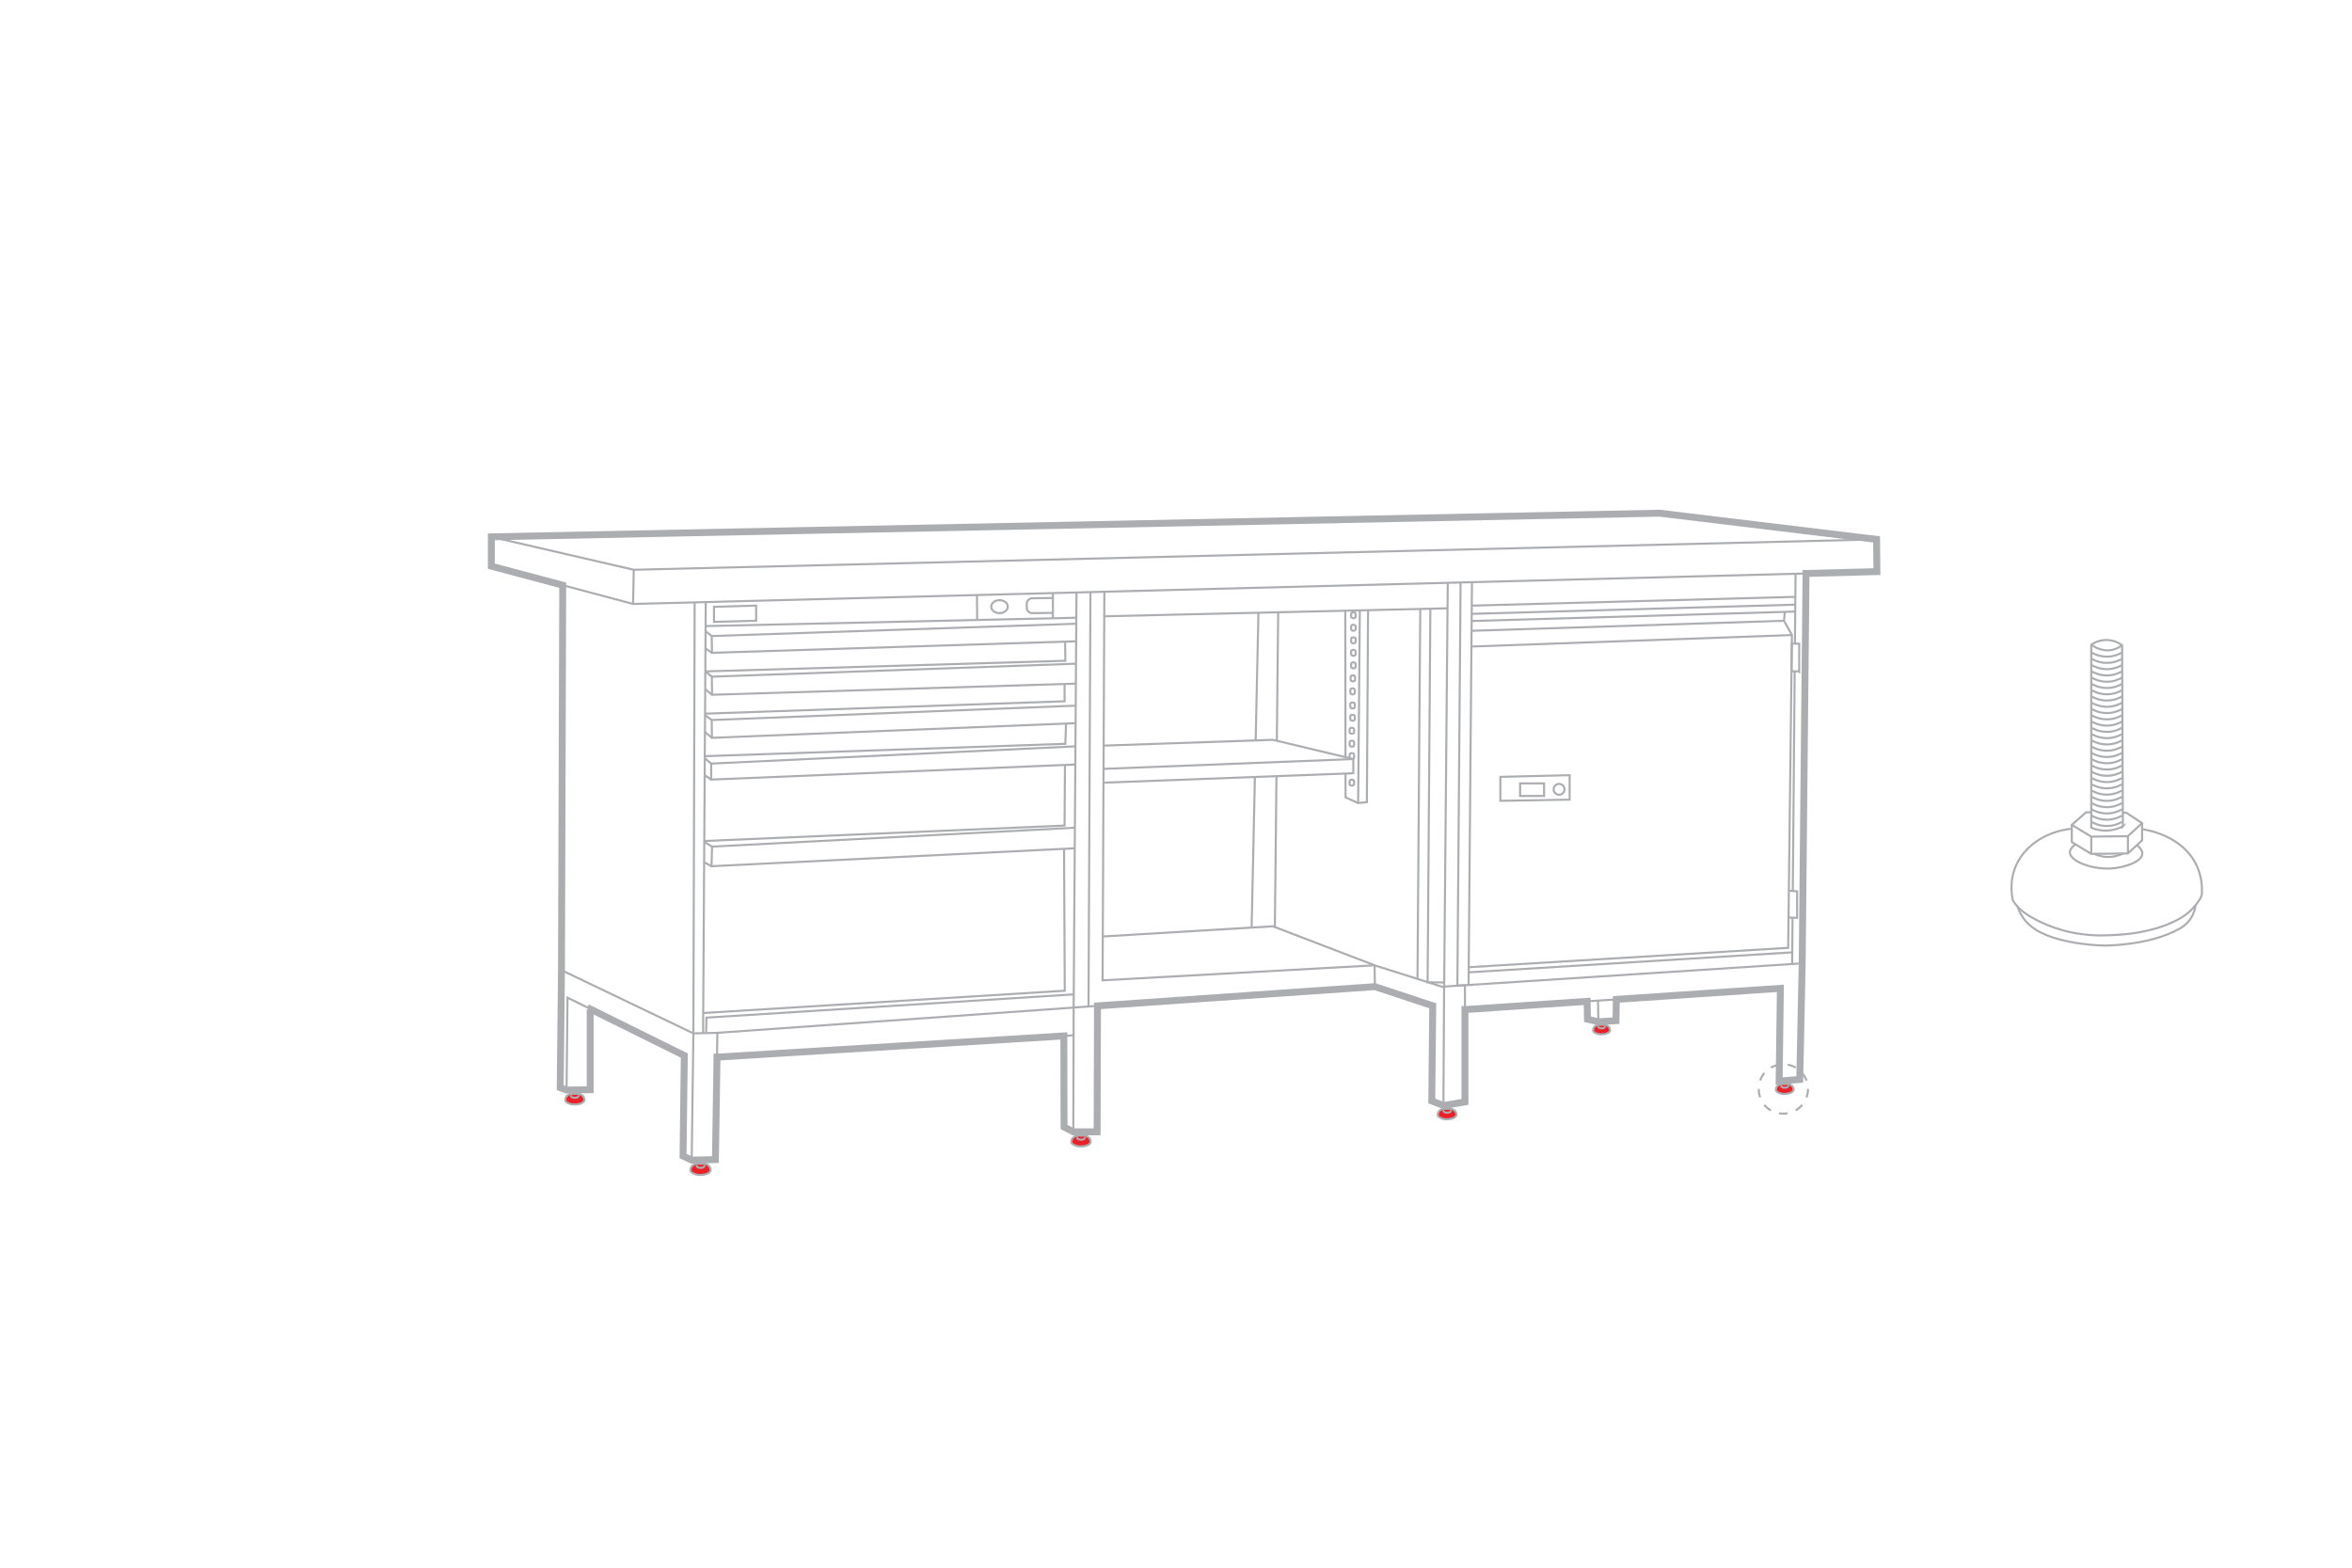 <?xml version="1.0" encoding="UTF-8"?>
<svg xmlns="http://www.w3.org/2000/svg" viewBox="0 0 850.39 566.93">
  <defs>
    <style>
      .cls-1 {
        stroke-dasharray: 0 3;
      }

      .cls-1, .cls-2, .cls-3, .cls-4 {
        fill: none;
      }

      .cls-1, .cls-2, .cls-3, .cls-4, .cls-5 {
        stroke: #abadb0;
        stroke-miterlimit: 10;
      }

      .cls-1, .cls-2, .cls-3, .cls-5 {
        stroke-width: .75px;
      }

      .cls-3 {
        stroke-dasharray: 0 0 3.12 3.12;
      }

      .cls-4 {
        stroke-width: 2.5px;
      }

      .cls-5 {
        fill: #ec2027;
      }
    </style>
  </defs>
  <g id="line_drawing" data-name="line drawing">
    <g>
      <path class="cls-2" d="m177.65,194.14l422.36-8.56c26.16,3.16,52.32,6.32,78.48,9.48-149.78,3.66-299.56,7.33-449.34,10.99l-51.5-11.91Z"/>
      <path class="cls-2" d="m177.65,194.14v10.61c17.08,4.55,34.16,9.1,51.24,13.66,149.91-3.9,299.82-7.8,449.74-11.69-.04-3.88-.09-7.77-.13-11.65"/>
      <path class="cls-2" d="m229.15,206.05c-.09,4.12-.18,8.23-.26,12.35"/>
      <polygon class="cls-2" points="567.52 280.33 542.47 280.94 542.47 289.61 567.52 289.17 567.52 280.33"/>
      <path class="cls-2" d="m558.28,283.3h-8.67v4.55h8.67v-4.55Z"/>
      <circle class="cls-2" cx="563.7" cy="285.44" r="1.96"/>
      <path class="cls-2" d="m653,207.37c-.46,47-.93,94.01-1.39,141.01-41.56,2.69-83.12,5.38-124.68,8.08l1.16-145.84"/>
      <path class="cls-2" d="m648.2,322.22h0c.23-26.49.46-52.96.69-79.45"/>
      <path class="cls-2" d="m649.2,207.47c-.07,8.43-.15,16.87-.22,25.3"/>
      <path class="cls-2" d="m648.12,331.85c-.04,4.18-.07,8.37-.11,12.55l-117,7.23c.01-.61.01-1.23.02-1.84.39-46.43.79-92.85,1.18-139.27"/>
      <path class="cls-2" d="m532.14,219.01c38.99-1.06,77.99-2.12,116.98-3.17"/>
      <path class="cls-2" d="m532.12,221.99l116.99-3.33"/>
      <path class="cls-2" d="m649.08,221.16c-39,1.14-77.99,2.28-116.99,3.41"/>
      <path class="cls-2" d="m645.3,221.33c-.09,1.05-.18,2.1-.26,3.15l2.85,5.17c-.45,37.71-.91,75.42-1.36,113.12-38.5,2.33-77,4.67-115.5,7"/>
      <path class="cls-2" d="m645.04,224.49c-37.66,1.21-75.31,2.42-112.97,3.63"/>
      <path class="cls-2" d="m647.88,229.65c-38.62,1.39-77.24,2.77-115.87,4.16"/>
      <path class="cls-2" d="m650.51,242.79l-2.78-.04c.04-3.33.08-6.66.12-9.98h2.67v10.03Z"/>
      <path class="cls-2" d="m646.77,322.11c1,.07,2,.14,2.99.22v9.59c-1.04-.04-2.07-.09-3.11-.13"/>
      <path class="cls-2" d="m651.61,348.38c-.29,13.99-.58,27.97-.88,41.96-2.48.2-4.96.41-7.45.61.15-11.18.29-22.36.44-33.55-38.01,2.56-76.01,5.12-114.02,7.69"/>
      <path class="cls-2" d="m523.45,210.74c-.43,48.68-.87,97.37-1.3,146.05"/>
      <path class="cls-2" d="m529.68,398.49c-2.6.44-5.2.88-7.8,1.31.09-14.34.18-28.67.26-43.01,2.51-.18,5.02-.35,7.53-.53v42.22Z"/>
      <path class="cls-2" d="m531.01,351.63c0,1.55-.02,3.11-.03,4.66"/>
      <path class="cls-2" d="m648.01,344.4c-.01,1.39-.03,2.77-.04,4.16"/>
      <path class="cls-2" d="m521.88,399.8c-1.4-.55-2.8-1.11-4.2-1.66.12-11.47.23-22.95.35-34.42-6.98-2.31-13.96-4.61-20.93-6.92-.03-2.57-.06-5.14-.09-7.71,8.38,2.66,16.76,5.33,25.14,7.99"/>
      <path class="cls-2" d="m522.16,355.3c-2-.02-4-.04-5.99-.06.33-45.06.66-90.12.99-135.18"/>
      <path class="cls-2" d="m523.36,219.98c-41.4.96-82.8,1.92-124.2,2.89"/>
      <path class="cls-2" d="m512.5,354.12c.34-44.64.67-89.28,1.01-133.92"/>
      <path class="cls-2" d="m399.29,213.97c-.21,46.85-.43,93.7-.64,140.55,32.79-1.81,65.58-3.62,98.36-5.43"/>
      <path class="cls-2" d="m497.09,356.79c-34.51,2.39-69.02,4.79-103.53,7.18.23-49.96.47-99.92.7-149.88"/>
      <path class="cls-2" d="m389.22,214.23c-.34,50.05-.68,100.09-1.03,150.14,1.79-.13,3.58-.26,5.36-.39"/>
      <path class="cls-2" d="m396.81,363.75c-.05,15.18-.09,30.37-.14,45.55h-8.61c.04-14.98.09-29.96.13-44.93"/>
      <path class="cls-2" d="m250.7,373.7c-.2,15.27-.41,30.54-.61,45.81,2.86-.06,5.72-.12,8.58-.18.23-15.28.47-30.55.7-45.83-2.89.07-5.78.13-8.67.2Z"/>
      <path class="cls-2" d="m259.37,373.5c42.94-3.04,85.88-6.09,128.82-9.13"/>
      <path class="cls-2" d="m388.17,374.4c-42.93,2.63-85.86,5.26-128.8,7.88"/>
      <path class="cls-2" d="m388.07,409.3c-1.12-.59-2.23-1.18-3.35-1.77-.02-10.97-.05-21.94-.07-32.92"/>
      <path class="cls-2" d="m388.23,359.6c-44.27,2.8-88.53,5.6-132.8,8.41-.04,1.86-.09,3.73-.13,5.59"/>
      <path class="cls-2" d="m254.21,373.62c.32-51.97.64-103.94.96-155.9"/>
      <path class="cls-2" d="m251.16,217.82c-.15,51.96-.31,103.92-.46,155.88"/>
      <path class="cls-2" d="m250.7,373.7c-15.9-7.62-31.8-15.24-47.69-22.86-.15,14.17-.31,28.34-.46,42.5.77.28,1.53.57,2.3.85.11-11.13.23-22.27.34-33.4,14.08,6.97,28.15,13.95,42.23,20.92-.15,12.11-.31,24.22-.46,36.33,1.04.49,2.09.98,3.13,1.47"/>
      <path class="cls-2" d="m204.85,394.19c2.85-.04,5.69-.09,8.54-.13v-29.04"/>
      <path class="cls-2" d="m203.01,350.84c.15-46.41.3-92.81.45-139.22"/>
      <path class="cls-2" d="m398.99,278.05c30.1-1.18,60.2-2.37,90.31-3.55v5.13c-30.11,1.14-60.22,2.27-90.33,3.41"/>
      <path class="cls-2" d="m453.72,280.97c-.4,18.16-.79,36.32-1.18,54.48"/>
      <path class="cls-2" d="m455,221.57c-.33,15.39-.67,30.79-1,46.18"/>
      <path class="cls-2" d="m461.52,280.68c-.2,18.2-.39,36.39-.58,54.58"/>
      <path class="cls-2" d="m462.14,221.4c-.16,15.5-.33,30.99-.49,46.48"/>
      <path class="cls-2" d="m497.01,349.08c-12.26-4.7-24.53-9.4-36.79-14.1-20.5,1.23-41,2.45-61.5,3.68"/>
      <path class="cls-2" d="m489.3,274.5c-9.69-2.32-19.39-4.64-29.08-6.96-20.4.7-40.79,1.4-61.19,2.1"/>
      <path class="cls-2" d="m491.66,220.72c-.2,23.23-.4,46.46-.61,69.68,1.05-.1,2.1-.2,3.16-.31.14-23.15.29-46.3.43-69.45"/>
      <path class="cls-2" d="m486.48,273.83h0c-.02-17.67-.05-35.33-.08-52.99"/>
      <path class="cls-2" d="m486.49,279.74c0,2.88.01,5.75.01,8.63,1.52.67,3.04,1.35,4.55,2.03"/>
      <path class="cls-2" d="m577.77,361.85l.15,7.64c2.12-.13,4.25-.26,6.37-.39.04-2.57.08-5.13.12-7.7"/>
      <path class="cls-2" d="m577.92,369.49c-1.31-.31-2.63-.61-3.94-.92-.05-2.15-.09-4.3-.14-6.46"/>
      <rect class="cls-2" x="488.51" y="221.42" width="1.64" height="2.13" rx=".62" ry=".62"/>
      <rect class="cls-2" x="488.51" y="225.95" width="1.64" height="2.13" rx=".62" ry=".62"/>
      <rect class="cls-2" x="488.51" y="230.49" width="1.64" height="2.13" rx=".62" ry=".62"/>
      <rect class="cls-2" x="488.51" y="235.02" width="1.64" height="2.13" rx=".62" ry=".62"/>
      <rect class="cls-2" x="488.51" y="239.55" width="1.64" height="2.13" rx=".62" ry=".62"/>
      <rect class="cls-2" x="488.32" y="244.26" width="1.64" height="2.13" rx=".62" ry=".62"/>
      <rect class="cls-2" x="488.21" y="248.96" width="1.64" height="2.13" rx=".62" ry=".62"/>
      <rect class="cls-2" x="488.21" y="254.06" width="1.64" height="2.13" rx=".62" ry=".62"/>
      <rect class="cls-2" x="488.21" y="258.5" width="1.64" height="2.13" rx=".62" ry=".62"/>
      <rect class="cls-2" x="487.95" y="263.21" width="1.64" height="2.13" rx=".62" ry=".62"/>
      <rect class="cls-2" x="487.95" y="267.88" width="1.64" height="2.13" rx=".62" ry=".62"/>
      <rect class="cls-2" x="487.95" y="281.97" width="1.64" height="2.13" rx=".62" ry=".62"/>
      <path class="cls-2" d="m488.04,274.2c-.06-.1-.09-.2-.09-.32v-.89c0-.34.28-.62.62-.62h.4c.34,0,.62.28.62.62v.89c0,.27-.18.51-.43.59"/>
      <path class="cls-2" d="m255.12,226.41c44.68-1.01,89.36-2.01,134.04-3.02"/>
      <path class="cls-2" d="m380.69,223.65c0-3.07,0-6.13,0-9.2"/>
      <path class="cls-2" d="m353.31,224.18c-.03-3-.06-6.01-.09-9.01"/>
      <path class="cls-2" d="m380.69,216.25c-2.49.03-4.99.07-7.48.1-1.1.02-1.98.91-1.98,2.01v1.37c0,1.12.92,2.02,2.04,2.01l7.43-.1"/>
      <ellipse class="cls-2" cx="361.39" cy="219.39" rx="3" ry="2.35"/>
      <path class="cls-2" d="m258.15,219.45l15.24-.44v5.47c-5.08.14-10.16.28-15.24.42v-5.45Z"/>
      <path class="cls-2" d="m254.26,366.34c43.57-2.69,87.15-5.37,130.72-8.06-.09-17.02-.18-34.04-.26-51.07"/>
      <path class="cls-2" d="m388.64,299.33c-43.73,2.28-87.46,4.55-131.2,6.83-.06,2.36-.12,4.73-.18,7.09,43.77-2.16,87.55-4.32,131.32-6.48"/>
      <path class="cls-2" d="m257.45,306.17l-2.81-1.71"/>
      <path class="cls-2" d="m257.27,313.26c-.89-.48-1.79-.96-2.68-1.44"/>
      <path class="cls-2" d="m388.84,269.9c-43.9,2.08-87.8,4.16-131.7,6.24v5.78c43.89-1.82,87.77-3.63,131.66-5.45"/>
      <path class="cls-2" d="m257.14,276.14c-.77-.64-1.54-1.27-2.32-1.91"/>
      <path class="cls-2" d="m257.14,281.92c-.78-.53-1.57-1.07-2.35-1.6"/>
      <path class="cls-2" d="m388.94,255.19c-43.87,1.73-87.74,3.46-131.61,5.19.02,2.15.04,4.29.07,6.44,43.83-1.77,87.67-3.53,131.5-5.3"/>
      <path class="cls-2" d="m257.34,260.38c-.81-.58-1.61-1.16-2.42-1.74"/>
      <path class="cls-2" d="m257.4,266.81c-.84-.7-1.68-1.4-2.52-2.1"/>
      <path class="cls-2" d="m389.05,240.01c-43.89,1.57-87.79,3.13-131.68,4.7l.08,6.54c43.85-1.34,87.7-2.69,131.55-4.03"/>
      <path class="cls-2" d="m257.37,244.71c-.78-.64-1.57-1.27-2.35-1.91"/>
      <path class="cls-2" d="m257.45,251.25c-.82-.67-1.65-1.34-2.47-2"/>
      <path class="cls-2" d="m389.15,225.56c-43.94,1.48-87.89,2.96-131.83,4.45l.11,6.07c43.89-1.39,87.79-2.79,131.68-4.18"/>
      <path class="cls-2" d="m257.31,230c-.74-.58-1.47-1.17-2.21-1.75"/>
      <path class="cls-2" d="m257.42,236.07c-.79-.53-1.57-1.05-2.36-1.58"/>
      <path class="cls-2" d="m385.11,232.01c.02,2.32.04,4.63.07,6.95-43.39,1.28-86.77,2.56-130.16,3.84"/>
      <path class="cls-2" d="m384.91,247.34c0,2.09,0,4.18,0,6.27-43.33,1.49-86.66,2.98-129.99,4.47"/>
      <path class="cls-2" d="m385.44,261.76c-.09,2.41-.18,4.82-.26,7.23-43.45,1.49-86.9,2.98-130.35,4.47"/>
      <path class="cls-2" d="m385.05,276.63c-.05,7.31-.09,14.61-.14,21.92-43.42,1.86-86.85,3.72-130.27,5.58"/>
      <g>
        <path class="cls-5" d="m645.84,390.75v1.2c-.1.06-.31.15-.59.15-.21,0-.37-.06-.47-.1v-1.16l1.06-.09Z"/>
        <path class="cls-2" d="m644.78,391.48c-.06,0-.12,0-.17,0-.16.14-.32.28-.48.42l.65.4c.41,0,.82,0,1.23-.01l.48-.44c-.18-.12-.35-.23-.53-.35h-.12"/>
        <path class="cls-2" d="m644.13,391.9v.58l.65.4c.41,0,.82,0,1.23-.01l.48-.44v-.58"/>
        <path class="cls-2" d="m644.78,392.88v-.58"/>
        <path class="cls-2" d="m646.01,392.86v-.58"/>
        <path class="cls-5" d="m644.13,392.03c-.89.09-1.63.6-1.91,1.32-.15.39-.13.76-.09,1,.01.06.04.12.08.17s.09.11.15.17c.1.1.25.23.6.41.49.24.9.35,1.02.38.09.02.36.08.73.11.31.03.54.02.75,0,.3-.01.76-.04,1.33-.19.17-.04.37-.1.62-.21.21-.09.43-.19.66-.39.1-.09.24-.23.37-.44.03-.06.06-.12.06-.19.01-.24-.01-.57-.17-.91-.48-1.05-1.73-1.22-1.84-1.23l-2.36-.02Z"/>
        <path class="cls-2" d="m646.32,392.58c.16.13.18.23.18.3-.02.27-.58.44-.97.48-.68.07-1.45-.23-1.46-.53,0-.08.04-.17.19-.27"/>
      </g>
      <g>
        <path class="cls-5" d="m579.61,369.36v1.15c-.1.06-.3.14-.57.14-.2,0-.36-.06-.45-.1v-1.12l1.02-.09Z"/>
        <path class="cls-2" d="m578.59,370.07c-.06,0-.11,0-.17,0-.15.14-.31.27-.46.41l.63.38c.4,0,.79,0,1.19-.01l.46-.42c-.17-.11-.34-.22-.51-.34h-.11"/>
        <path class="cls-2" d="m577.96,370.47v.56l.63.38c.4,0,.79,0,1.19-.01l.46-.42v-.56"/>
        <path class="cls-2" d="m578.59,371.41v-.56"/>
        <path class="cls-2" d="m579.77,371.4v-.56"/>
        <path class="cls-5" d="m577.96,370.6c-.86.09-1.57.58-1.84,1.27-.14.38-.12.73-.08.97.01.06.04.12.07.17s.09.1.14.16c.1.1.24.22.58.39.47.23.86.33.98.36.08.02.35.08.7.11.3.02.52.02.72,0,.29-.01.74-.04,1.28-.18.17-.04.36-.09.59-.2.2-.09.41-.18.63-.38.1-.09.23-.22.35-.43.03-.05.05-.12.06-.18,0-.23-.01-.54-.16-.87-.46-1.01-1.67-1.18-1.77-1.19l-2.27-.02Z"/>
        <path class="cls-2" d="m580.07,371.13c.15.12.18.22.17.28-.02.26-.56.43-.93.46-.66.06-1.4-.22-1.41-.51,0-.07.04-.16.18-.26"/>
      </g>
      <g>
        <path class="cls-5" d="m523.8,399.63v1.27c-.11.06-.33.16-.62.16-.22,0-.39-.06-.5-.11v-1.23l1.12-.1Z"/>
        <path class="cls-2" d="m522.68,400.4c-.06,0-.12,0-.18,0-.17.15-.34.3-.51.45l.69.42c.43,0,.87-.01,1.3-.02l.5-.46c-.19-.12-.37-.25-.56-.37h-.12"/>
        <path class="cls-2" d="m521.99,400.85v.61l.69.42c.43,0,.87-.01,1.3-.02l.5-.46v-.61"/>
        <path class="cls-2" d="m522.68,401.88v-.61"/>
        <path class="cls-2" d="m523.99,401.86v-.61"/>
        <path class="cls-5" d="m521.99,400.98c-.94.1-1.72.63-2.02,1.4-.16.42-.14.81-.09,1.06.01.07.04.13.08.18s.09.12.16.18c.11.11.27.24.64.43.51.26.95.37,1.08.4.09.02.38.09.77.12.33.03.57.02.79,0,.32-.01.81-.04,1.41-.2.18-.05.39-.1.65-.22.22-.1.45-.2.69-.42.11-.1.25-.25.39-.47.04-.06.06-.13.06-.2.01-.25-.01-.6-.18-.96-.51-1.11-1.83-1.29-1.94-1.3l-2.5-.02Z"/>
        <path class="cls-2" d="m524.31,401.57c.16.13.19.24.19.31-.02.28-.61.47-1.03.51-.72.07-1.53-.24-1.55-.56,0-.08.04-.18.2-.29"/>
      </g>
      <g>
        <path class="cls-5" d="m391.47,409.3v1.31c-.11.07-.34.16-.64.16-.23,0-.4-.07-.51-.11v-1.26l1.16-.1Z"/>
        <path class="cls-2" d="m390.31,410.1c-.06,0-.13,0-.19,0-.17.15-.35.31-.52.46l.71.43c.45,0,.9-.01,1.34-.02l.52-.48c-.19-.13-.38-.25-.58-.38h-.13"/>
        <path class="cls-2" d="m389.6,410.56v.63l.71.43c.45,0,.9-.01,1.34-.02l.52-.48v-.63"/>
        <path class="cls-2" d="m390.31,411.63v-.63"/>
        <path class="cls-2" d="m391.66,411.61v-.63"/>
        <path class="cls-5" d="m389.6,410.7c-.97.1-1.78.65-2.08,1.44-.16.43-.14.83-.1,1.1.01.07.04.13.08.19s.1.12.16.18c.11.11.28.25.66.44.53.27.98.38,1.11.41.09.02.39.09.8.12.34.03.59.02.82,0,.33-.01.83-.04,1.45-.2.19-.05.4-.11.67-.23.23-.1.47-.21.71-.43.11-.1.26-.25.4-.48.04-.06.06-.13.06-.21.01-.26-.01-.62-.19-.99-.52-1.14-1.89-1.33-2.01-1.35l-2.57-.02Z"/>
        <path class="cls-2" d="m391.99,411.31c.17.14.2.25.19.32-.02.29-.63.48-1.06.53-.74.07-1.58-.25-1.59-.58,0-.08.05-.18.21-.3"/>
      </g>
      <g>
        <path class="cls-5" d="m253.93,419.38v1.36c-.11.07-.35.17-.67.17-.24,0-.42-.07-.53-.11v-1.32l1.2-.1Z"/>
        <path class="cls-2" d="m252.72,420.21c-.07,0-.13,0-.2,0-.18.16-.36.32-.54.48l.74.45c.47,0,.93-.01,1.4-.02l.54-.5c-.2-.13-.4-.26-.6-.4h-.13"/>
        <path class="cls-2" d="m251.98,420.69v.66l.74.45c.47,0,.93-.01,1.4-.02l.54-.5v-.66"/>
        <path class="cls-2" d="m252.72,421.8v-.66"/>
        <path class="cls-2" d="m254.12,421.78v-.66"/>
        <path class="cls-5" d="m251.98,420.83c-1.01.11-1.85.68-2.17,1.5-.17.45-.15.87-.1,1.14.01.07.04.14.09.2s.1.12.17.19c.11.11.29.26.69.46.55.28,1.02.39,1.16.43.1.02.41.09.83.13.35.03.62.02.85,0,.34-.02.87-.04,1.51-.21.2-.05.42-.11.7-.23.24-.11.49-.22.74-.45.12-.1.27-.27.42-.5.04-.06.06-.14.07-.21.01-.27-.02-.64-.19-1.03-.54-1.19-1.97-1.39-2.09-1.4l-2.68-.02Z"/>
        <path class="cls-2" d="m254.47,421.46c.18.14.21.26.2.33-.02.3-.66.5-1.1.55-.77.08-1.65-.26-1.66-.6,0-.09.05-.19.22-.31"/>
      </g>
      <g>
        <path class="cls-5" d="m208.42,394.19v1.29c-.11.06-.33.16-.63.16-.23,0-.4-.06-.51-.11v-1.25l1.14-.1Z"/>
        <path class="cls-2" d="m207.28,394.98c-.06,0-.12,0-.19,0-.17.15-.34.3-.52.45l.7.42c.44,0,.88-.01,1.32-.02l.51-.47c-.19-.12-.38-.25-.57-.37h-.13"/>
        <path class="cls-2" d="m206.58,395.44v.62l.7.42c.44,0,.88-.01,1.32-.02l.51-.47v-.62"/>
        <path class="cls-2" d="m207.28,396.49v-.62"/>
        <path class="cls-2" d="m208.6,396.47v-.62"/>
        <path class="cls-5" d="m206.58,395.57c-.96.1-1.76.64-2.05,1.42-.16.42-.14.82-.09,1.08.01.07.04.13.08.19s.1.12.16.18c.11.11.27.25.65.44.52.26.96.37,1.1.41.09.02.39.09.79.12.33.03.58.02.81,0,.32-.01.82-.04,1.44-.2.19-.05.4-.1.66-.22.23-.1.46-.21.71-.42.11-.1.26-.25.4-.48.04-.06.06-.13.06-.2.01-.25-.01-.61-.18-.98-.51-1.13-1.87-1.31-1.98-1.33l-2.54-.02Z"/>
        <path class="cls-2" d="m208.93,396.17c.17.14.2.25.19.32-.02.29-.62.48-1.04.52-.73.07-1.56-.25-1.57-.57,0-.08.05-.18.2-.3"/>
      </g>
    </g>
    <path class="cls-4" d="m213.39,365.03v29.04c-2.85.04-5.69.09-8.54.13-.77-.28-1.53-.57-2.3-.85.15-14.17.31-28.34.46-42.5.15-46.41.3-92.81.45-139.22-8.6-2.29-17.21-4.59-25.81-6.88v-10.61l422.36-8.56c26.16,3.16,52.32,6.32,78.48,9.48.04,3.88.09,7.77.13,11.65-8.54.22-17.09.44-25.63.67-.46,47-.93,94.01-1.39,141.01-.29,13.99-.58,27.97-.88,41.96-2.48.2-4.96.41-7.45.61.15-11.18.29-22.36.44-33.55-19.77,1.33-39.54,2.67-59.31,4-.04,2.57-.08,5.13-.12,7.7-2.12.13-4.25.26-6.37.39-1.31-.31-2.63-.61-3.94-.92-.05-2.15-.09-4.3-.14-6.46-14.71.99-29.43,1.98-44.14,2.98h-.02v33.39c-2.6.44-5.2.88-7.8,1.31-1.4-.55-2.8-1.11-4.2-1.66.12-11.47.23-22.95.35-34.42-6.98-2.31-13.96-4.61-20.93-6.92-33.43,2.32-66.86,4.64-100.28,6.96-.05,15.18-.09,30.37-.14,45.55h-8.61c-1.12-.59-2.23-1.18-3.35-1.77-.02-10.97-.05-21.94-.07-32.92-41.76,2.56-83.52,5.11-125.27,7.67h-.13c-.19,12.35-.38,24.7-.57,37.05-2.86.06-5.72.12-8.58.18-1.04-.49-2.09-.98-3.13-1.47.15-12.11.31-24.22.46-36.33-11.32-5.61-22.64-11.22-33.96-16.82l-.07.14Z"/>
  </g>
  <g id="product">
    <g>
      <g>
        <path class="cls-2" d="m767.56,298.83c-1.11.58-3.36,1.56-6.33,1.55-2.26-.01-4.05-.6-5.12-1.05,0-22.06,0-44.13,0-66.19.69-.47,2.81-1.81,5.81-1.69,2.76.1,4.66,1.37,5.35,1.88.09,21.84.19,43.67.28,65.51Z"/>
        <path class="cls-2" d="m767.28,233.33c-.73.57-1.95,1.35-3.61,1.69-3.89.8-6.98-1.45-7.55-1.88"/>
        <path class="cls-2" d="m756.11,293.77c-.62,0-1.24,0-1.87,0-1.72,1.51-3.44,3.02-5.16,4.53,2.34,1.42,4.69,2.83,7.03,4.25,4.42-.05,8.84-.1,13.25-.16l5.13-4.72c-1.9-1.25-3.79-2.5-5.69-3.75l-1.27-.06"/>
        <path class="cls-2" d="m749.08,298.3v6.24l7.03,4.25c4.42-.05,8.84-.1,13.25-.16l5.13-4.72v-6.24"/>
        <path class="cls-2" d="m756.12,308.8v-6.24"/>
        <path class="cls-2" d="m769.37,308.64v-6.24"/>
        <path class="cls-2" d="m749.08,299.68c-9.57,1.02-17.56,6.44-20.54,14.25-1.61,4.23-1.39,8.2-.94,10.82.12.68.41,1.32.83,1.87s.96,1.17,1.61,1.82c1.08,1.08,2.73,2.48,6.5,4.38,5.23,2.62,9.64,3.74,11,4.06.92.22,3.89.9,7.86,1.23,3.35.28,5.84.17,8.07.07,3.24-.15,8.22-.4,14.36-1.99,1.86-.48,3.98-1.04,6.65-2.23,2.28-1.01,4.63-2.07,7.06-4.23,1.1-.98,2.59-2.51,3.96-4.76.38-.61.6-1.31.63-2.03.11-2.54-.15-6.08-1.84-9.78-5.15-11.26-18.66-13.15-19.8-13.29"/>
        <path class="cls-2" d="m729.46,327.83c.44,1.34,1.32,3.44,3.11,5.47,0,0,1.61,1.82,3.94,3.19,9.09,5.34,24.35,5.45,24.35,5.45s16.13.12,27.04-6.02c.79-.44,2.41-1.38,3.8-3.24,1.48-1.98,1.98-4.07,2.17-5.42"/>
        <path class="cls-2" d="m772.64,305.63c1.68,1.37,1.97,2.45,1.92,3.18-.21,2.88-6.25,4.78-10.44,5.19-7.34.72-15.61-2.47-15.74-5.68-.03-.81.45-1.8,2.05-2.96"/>
        <path class="cls-2" d="m757.15,308.78c.94.43,2.37.94,4.16,1.08,2.95.23,5.24-.68,6.35-1.21"/>
        <path class="cls-2" d="m756.12,235.91c.86.51,2.93,1.58,5.77,1.55,2.62-.03,4.54-1,5.4-1.5"/>
        <path class="cls-2" d="m756.12,238.17c.86.51,2.93,1.58,5.77,1.55,2.62-.03,4.54-1,5.4-1.5"/>
        <path class="cls-2" d="m756.12,240.44c.86.51,2.93,1.58,5.77,1.55,2.62-.03,4.54-1,5.4-1.5"/>
        <path class="cls-2" d="m756.12,242.71c.86.51,2.93,1.58,5.77,1.55,2.62-.03,4.54-1,5.4-1.5"/>
        <path class="cls-2" d="m756.12,244.98c.86.51,2.93,1.58,5.77,1.55,2.62-.03,4.54-1,5.4-1.5"/>
        <path class="cls-2" d="m756.12,247.25c.86.51,2.93,1.58,5.77,1.55,2.62-.03,4.54-1,5.4-1.5"/>
        <path class="cls-2" d="m756.12,249.52c.86.51,2.93,1.58,5.77,1.55,2.62-.03,4.54-1,5.4-1.5"/>
        <path class="cls-2" d="m756.12,251.78c.86.51,2.93,1.58,5.77,1.55,2.62-.03,4.54-1,5.4-1.5"/>
        <path class="cls-2" d="m756.12,254.05c.86.51,2.93,1.58,5.77,1.55,2.62-.03,4.54-1,5.4-1.5"/>
        <path class="cls-2" d="m756.12,256.32c.86.51,2.93,1.58,5.77,1.55,2.62-.03,4.54-1,5.4-1.5"/>
        <path class="cls-2" d="m756.12,258.59c.86.51,2.93,1.58,5.77,1.55,2.62-.03,4.54-1,5.4-1.5"/>
        <path class="cls-2" d="m756.12,260.86c.86.51,2.93,1.58,5.77,1.55,2.62-.03,4.54-1,5.4-1.5"/>
        <path class="cls-2" d="m756.12,263.12c.86.51,2.93,1.58,5.77,1.55,2.62-.03,4.54-1,5.4-1.5"/>
        <path class="cls-2" d="m756.12,265.39c.86.51,2.93,1.58,5.77,1.55,2.62-.03,4.54-1,5.4-1.5"/>
        <path class="cls-2" d="m756.12,267.66c.86.51,2.93,1.58,5.77,1.55,2.62-.03,4.54-1,5.4-1.5"/>
        <path class="cls-2" d="m756.12,269.93c.86.51,2.93,1.58,5.77,1.55,2.62-.03,4.54-1,5.4-1.5"/>
        <path class="cls-2" d="m756.12,272.2c.86.51,2.93,1.58,5.77,1.55,2.62-.03,4.54-1,5.4-1.5"/>
        <path class="cls-2" d="m756.12,274.46c.86.51,2.93,1.58,5.77,1.55,2.62-.03,4.54-1,5.4-1.5"/>
        <path class="cls-2" d="m756.12,276.73c.86.51,2.93,1.58,5.77,1.55,2.62-.03,4.54-1,5.4-1.5"/>
        <path class="cls-2" d="m756.12,279c.86.51,2.93,1.58,5.77,1.55,2.62-.03,4.54-1,5.4-1.5"/>
        <path class="cls-2" d="m756.12,281.27c.86.51,2.93,1.58,5.77,1.55,2.62-.03,4.54-1,5.4-1.5"/>
        <path class="cls-2" d="m756.12,283.54c.86.51,2.93,1.58,5.77,1.55,2.62-.03,4.54-1,5.4-1.5"/>
        <path class="cls-2" d="m756.12,285.81c.86.51,2.93,1.58,5.77,1.55,2.62-.03,4.54-1,5.4-1.5"/>
        <path class="cls-2" d="m756.12,288.07c.86.51,2.93,1.58,5.77,1.55,2.62-.03,4.54-1,5.4-1.5"/>
        <path class="cls-2" d="m756.12,290.34c.86.51,2.93,1.58,5.77,1.55,2.62-.03,4.54-1,5.4-1.5"/>
        <path class="cls-2" d="m756.12,292.61c.86.51,2.93,1.58,5.77,1.55,2.62-.03,4.54-1,5.4-1.5"/>
        <path class="cls-2" d="m756.12,294.88c.86.51,2.93,1.58,5.77,1.55,2.62-.03,4.54-1,5.4-1.5"/>
        <path class="cls-2" d="m756.12,297.15c.86.51,2.93,1.58,5.77,1.55,2.62-.03,4.54-1,5.4-1.5"/>
      </g>
      <path class="cls-3" d="m653.71,393.82c0,4.93-4,8.93-8.93,8.93-11.85-.47-11.85-17.4,0-17.87,4.93,0,8.93,4,8.93,8.93h0Z"/>
      <circle class="cls-1" cx="760.32" cy="289.81" r="76.42"/>
      <path class="cls-1" d="m653.25,391.01c17.78-15.61,35.57-31.23,53.35-46.84"/>
    </g>
  </g>
</svg>